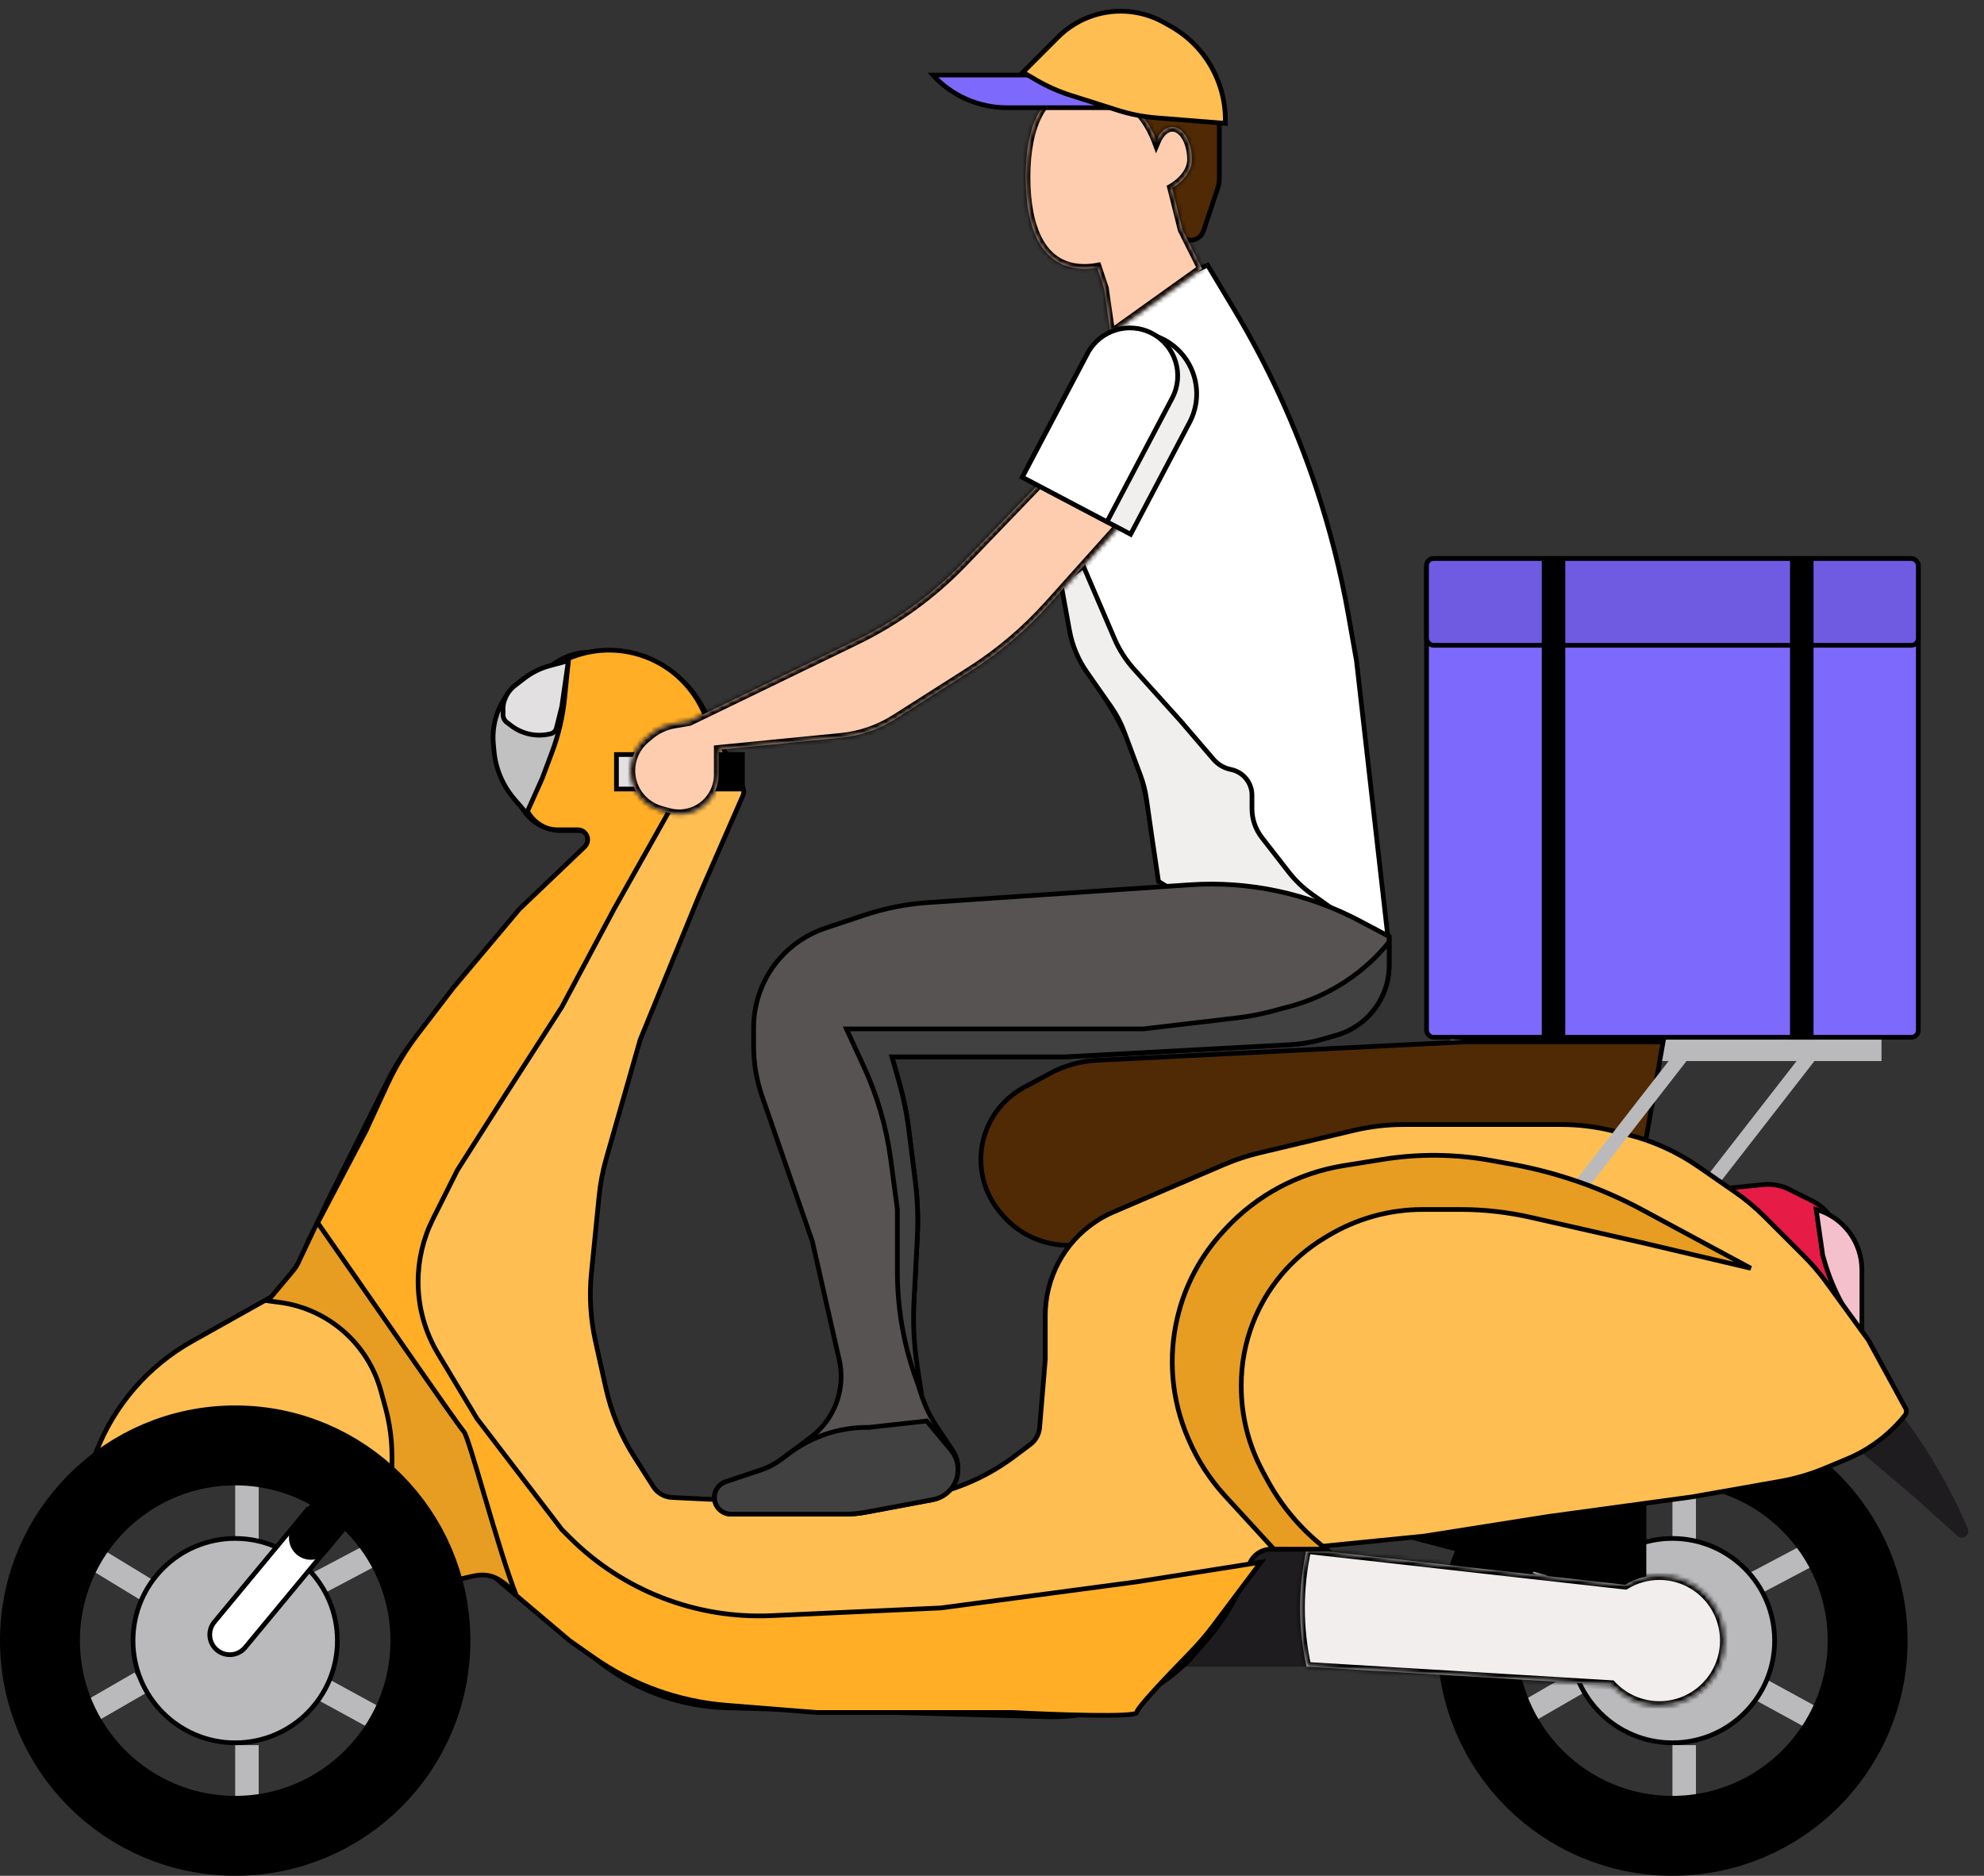 <?xml version="1.0" encoding="UTF-8"?> <svg xmlns="http://www.w3.org/2000/svg" width="422" height="399" viewBox="0 0 422 399" fill="none"><rect x="0" y="0" width="422" height="399" fill="#333333" stroke="none"/> <line x1="308.484" y1="223.195" x2="400.196" y2="223.195" stroke="#BABABC" stroke-width="5"></line> <path d="M208.872 243.779C209.758 238.465 213.053 233.86 217.796 231.306L223.357 228.311C226.431 226.656 229.835 225.707 233.322 225.532L311.274 221.624H353.742L349.738 244.324L230.411 264.635C223.823 265.756 217.139 263.254 212.908 258.082L212.573 257.673C209.396 253.79 208.048 248.727 208.872 243.779Z" fill="#502A05" stroke="black"></path> <line x1="52.525" y1="371.208" x2="52.525" y2="387.883" stroke="#BABABC" stroke-width="5"></line> <line x1="67.432" y1="358.647" x2="82.063" y2="366.646" stroke="#BABABC" stroke-width="5"></line> <line x1="65.53" y1="337.886" x2="82.728" y2="328.792" stroke="#BABABC" stroke-width="5"></line> <line y1="-2.5" x2="16.675" y2="-2.5" transform="matrix(-0.866 0.5 0.5 0.866 31.113 360.093)" stroke="#BABABC" stroke-width="5"></line> <line y1="-2.5" x2="16.675" y2="-2.5" transform="matrix(-0.854 -0.52 -0.52 0.854 30.917 340.965)" stroke="#BABABC" stroke-width="5"></line> <line y1="-2.5" x2="16.675" y2="-2.5" transform="matrix(0 -1 -1 0 50.025 329.522)" stroke="#BABABC" stroke-width="5"></line> <line x1="358.229" y1="371.208" x2="358.229" y2="387.883" stroke="#BABABC" stroke-width="5"></line> <line x1="373.136" y1="358.647" x2="387.767" y2="366.646" stroke="#BABABC" stroke-width="5"></line> <line x1="371.234" y1="337.886" x2="388.432" y2="328.792" stroke="#BABABC" stroke-width="5"></line> <line y1="-2.5" x2="16.675" y2="-2.5" transform="matrix(-0.866 0.5 0.5 0.866 336.817 360.093)" stroke="#BABABC" stroke-width="5"></line> <line y1="-0.5" x2="16.675" y2="-0.5" transform="matrix(-0.854 -0.52 -0.52 0.854 336.622 340.965)" stroke="#BABABC"></line> <line y1="-2.5" x2="16.675" y2="-2.5" transform="matrix(0 -1 -1 0 355.729 329.522)" stroke="#BABABC" stroke-width="5"></line> <circle cx="355.728" cy="348.976" r="21.733" fill="#BABABC" stroke="black"></circle> <circle cx="355.728" cy="348.975" r="41.524" stroke="black" stroke-width="17"></circle> <path d="M300.146 312.848H350.171V340.639L297.367 326.744L300.146 312.848Z" fill="black"></path> <rect x="244.563" y="326.743" width="33.349" height="27.791" fill="#1E1C1F"></rect> <line x1="384.703" y1="224.835" x2="357.404" y2="259.934" stroke="#BABABC" stroke-width="3"></line> <path d="M403.567 299.714L402.974 298.951L389.078 303.12L407.142 318.405L416.364 326.704C417.466 327.696 419.145 326.494 418.561 325.131C414.67 316.052 409.631 307.511 403.567 299.714Z" fill="#1E1C1F"></path> <path d="M375.082 251.983L364.066 253.085L377.962 268.37L396.026 283.655L393.407 269.253C393.3 268.665 393.141 268.089 392.932 267.53L390.457 260.93C389.571 258.567 387.823 256.626 385.566 255.497L380.55 252.989C378.859 252.144 376.963 251.795 375.082 251.983Z" fill="#E61C47" stroke="black"></path> <path d="M387.688 266.981L386.299 257.254C392.056 258.899 396.026 264.162 396.026 270.149V273.929V283.656C392.357 279.07 389.637 273.8 388.023 268.153L387.688 266.981Z" fill="#F3C0CB" stroke="black"></path> <path d="M131 138.5C130.24 138.5 127.094 138.588 124.291 138.792C122.043 138.955 119.922 139.798 118.046 141.049C114.53 143.393 112.088 147.038 111.26 151.182L110.311 155.924C109.955 157.707 109.775 159.521 109.775 161.339V167.06C109.775 168.802 110.248 170.511 111.144 172.004C112.881 174.899 116.009 176.67 119.384 176.67H124.267C124.705 176.67 125.06 177.025 125.06 177.463V179.902C125.06 180.495 124.797 181.058 124.341 181.438L116.723 187.786L101.438 204.461L87.807 221.499C85.783 224.029 84.032 226.765 82.583 229.663L69.478 255.875L61.412 273.35C61.236 273.733 60.942 274.05 60.574 274.256L40.896 285.276C31.529 290.522 24.291 298.878 20.438 308.898L19.453 311.457H51.413C61.2 311.457 70.586 315.345 77.507 322.266L77.815 322.574L93.389 336.85C94.042 337.449 95.01 337.547 95.77 337.091L101.116 333.883C101.324 333.759 101.569 333.712 101.808 333.752C106.97 334.612 111.696 337.176 115.233 341.034L121.941 348.352C124.015 350.615 126.317 352.668 128.799 354.474C136.309 359.936 145.313 363.009 154.595 363.267L222.714 365.159C234 365.473 244.917 361.127 252.9 353.144L256.533 348.993C260.555 344.395 263.622 339.043 265.554 333.248L265.656 332.941C266.337 330.899 268.247 329.522 270.399 329.522H275.133L302.924 326.743L329.326 322.574L359.896 318.405L378.513 315.12C381.84 314.533 385.092 313.581 388.211 312.281L392.814 310.363C397.656 308.346 401.911 305.142 405.188 301.046C405.529 300.619 405.581 300.028 405.319 299.548L397.415 285.056L388.421 272.689C387.008 270.746 385.445 268.917 383.746 267.218L375.335 258.808C373.384 256.856 371.261 255.085 368.992 253.514L361.231 248.141C356.673 244.986 351.583 242.68 346.204 241.335L343.157 240.574C339.508 239.661 335.762 239.2 332 239.2H316.82H298.598C295.01 239.2 291.434 239.62 287.943 240.451L267.855 245.234C265.301 245.842 262.803 246.668 260.389 247.702L236.859 257.787C235.513 258.364 234.223 259.063 233.004 259.875C226.335 264.321 222.33 271.806 222.33 279.821V289.224L221.126 303.662C221.008 305.085 220.286 306.389 219.144 307.246L215.72 309.814C208.26 315.409 199.276 318.605 189.958 318.977L169.526 319.795L142.934 318.528C141.311 318.451 139.826 317.59 138.954 316.218L134.96 309.943C132.088 305.429 130.025 300.448 128.864 295.225L126.662 285.316C125.601 280.541 125.308 275.627 125.795 270.76L127.429 254.416C127.702 251.688 128.218 248.991 128.971 246.356L136.177 221.136L148.683 190.565L158.034 169.191C158.272 168.647 158.256 168.025 157.991 167.494L149.788 151.09C149.053 149.62 148.165 148.231 147.138 146.948C144.511 143.664 141.05 141.128 137.011 139.958C134.21 139.146 131.625 138.5 131 138.5Z" fill="#FEBE52" stroke="black"></path> <path d="M130.619 193.345L143.125 171.112L151.133 156.43C151.341 156.048 151.367 155.592 151.204 155.189L149.934 152.048C148.985 149.7 147.637 147.533 145.95 145.644C139.944 138.917 130.439 136.538 121.972 139.643L121 139.999L117.273 146.754C115.987 149.084 115.046 151.589 114.481 154.19L111.561 167.62C110.921 170.563 112.148 173.598 114.655 175.269L114.856 175.403C115.928 176.118 117.187 176.499 118.475 176.499H122.898C124.059 176.499 125 177.44 125 178.6C125 179.174 124.765 179.724 124.349 180.12L110.5 193.345L96.499 209.999L88.87 219.951C86.298 223.306 84.107 226.937 82.337 230.776L77.815 240.59L65.676 263.711C65.273 264.479 65.41 265.419 66.016 266.039L70.502 270.627C75.337 275.573 79.232 281.358 81.996 287.698L100.972 331.233C101.279 331.936 101.742 332.558 102.327 333.053L121.154 348.976L126.234 352.544C134.563 358.396 144.307 361.91 154.454 362.722L173.695 364.261H215.382C224.183 364.724 241.784 365.372 241.784 364.261C241.784 363.348 248.032 356.749 252.831 351.853C254.719 349.927 256.492 347.893 258.11 345.735L268.185 332.301L241.784 336.47L200.097 342.028L164.072 343.665C148.072 344.393 132.504 338.355 121.178 327.029L119.502 325.353L101.438 301.73L93.177 287.963C90.399 283.333 88.932 278.035 88.932 272.635C88.932 268.01 90.009 263.448 92.077 259.311L97.269 248.927L106.996 233.642L119.502 214.188L130.619 193.345Z" fill="#FFAE26" stroke="black"></path> <rect x="303.425" y="118.809" width="104.607" height="101.828" rx="1.5" fill="#7E69FD" stroke="black"></rect> <rect x="303.425" y="118.809" width="104.607" height="18.454" rx="1.5" fill="#6E5BE2" stroke="black"></rect> <line x1="330.437" y1="118.309" x2="330.437" y2="221.136" stroke="black" stroke-width="5"></line> <line x1="383.24" y1="118.309" x2="383.24" y2="221.136" stroke="black" stroke-width="5"></line> <path d="M232.896 76.614C235.36 72.233 238.552 68.303 242.335 64.993C245.831 61.934 249.787 59.444 254.057 57.614L256.865 56.41L262.492 65.79C269.667 77.748 275.512 90.455 279.922 103.685C282.886 112.578 285.192 121.678 286.822 130.91L288.534 140.614L295.417 201.183H278.143C274.353 201.183 270.584 200.63 266.954 199.541C261.523 197.912 256.512 195.115 252.274 191.348L246.419 186.143L244.177 171.947C242.914 163.946 240 156.296 235.62 149.483C231.741 143.449 229.028 136.741 227.621 129.707L226.711 125.157C225.976 121.482 225.513 117.758 225.326 114.015L225.018 107.87C224.501 97.52 226.922 87.234 232.003 78.201L232.896 76.614Z" fill="white" stroke="black"></path> <path d="M227.481 134.111L225.657 124.082L230.459 120.48L237.047 135.851C238.061 138.218 239.457 140.401 241.179 142.315L251.136 153.378L258.103 161.506C259.061 162.624 260.366 163.388 261.81 163.677C264.419 164.199 266.297 166.489 266.297 169.15V172.001C266.297 174.238 267.042 176.411 268.416 178.177L274.071 185.447C275.465 187.241 277.113 188.822 278.961 190.142L294.567 201.289L282.145 202.245C279.384 202.457 276.607 202.158 273.954 201.362L267.044 199.289C265.172 198.728 263.381 197.925 261.717 196.9L246.414 187.483L244.995 177.928L244.995 177.926L243.846 169.883C243.608 168.216 243.191 166.579 242.603 165.001L239.11 155.626C238.414 153.758 237.484 151.987 236.341 150.355L231.185 142.989C229.325 140.331 228.061 137.302 227.481 134.111Z" fill="#F1EEEE" stroke="black"></path> <path d="M289.226 195.895L295.477 199.204V205.32C295.477 209.91 293.438 214.264 289.911 217.203C288.256 218.582 286.33 219.601 284.258 220.193L281.157 221.079C278.946 221.71 276.67 222.092 274.373 222.216L226.485 224.805H204.266H190.37H189.707L189.889 225.442L191.228 230.126C192.18 233.458 192.874 236.859 193.304 240.298L194.684 251.342C195.178 255.295 195.321 259.284 195.112 263.262L194.212 280.371C194.096 282.573 194.148 284.78 194.367 286.973L194.756 290.861C195.207 295.375 196.759 299.71 199.276 303.485L202.614 308.491C203.365 309.618 203.766 310.942 203.766 312.297C203.766 315.598 201.414 318.431 198.17 319.04L184.18 321.663C182.721 321.936 181.239 322.074 179.755 322.074H155.5C153.546 322.074 151.962 320.49 151.962 318.537C151.962 317.014 152.937 315.662 154.381 315.18L161.828 312.698C163.402 312.174 164.88 311.399 166.207 310.404L172.42 305.744C174.432 304.235 176.065 302.279 177.189 300.029C178.865 296.678 179.327 292.85 178.497 289.196L172.793 264.102L172.787 264.075L172.778 264.049L162.099 233.199C160.908 229.757 160.3 226.14 160.3 222.498V218.595C160.3 213.188 162.262 207.965 165.823 203.895C168.436 200.909 171.798 198.673 175.563 197.418L183.86 194.652C188.247 193.19 192.803 192.291 197.417 191.979L253.078 188.205C265.608 187.356 278.127 190.019 289.226 195.895Z" fill="#585353" stroke="black"></path> <path d="M195.109 290.662L196.027 296.629L194.803 293.2C192.2 285.913 190.87 278.234 190.87 270.497V257.263V257.23L190.866 257.197L189.444 246.536C188.538 239.736 186.615 233.112 183.74 226.884L180.035 218.855H219.551H243.174H243.203L243.232 218.852L263.172 216.506C265.648 216.215 268.099 215.746 270.508 215.104L274.342 214.082C282.675 211.859 290.073 207.047 295.477 200.358V205.318C295.477 209.909 293.438 214.262 289.911 217.201C288.256 218.581 286.33 219.599 284.258 220.191L281.157 221.077C278.946 221.709 276.67 222.091 274.373 222.215L226.485 224.803H204.266H190.37H189.707L189.889 225.441L191.228 230.125C192.18 233.457 192.874 236.858 193.304 240.296L194.684 251.34C195.178 255.293 195.321 259.282 195.112 263.26L194.408 276.646C194.161 281.33 194.396 286.026 195.109 290.662ZM197.106 302.256L202.26 308.441C203.233 309.608 203.766 311.08 203.766 312.599C203.766 315.724 201.54 318.406 198.468 318.982L184.18 321.661C182.721 321.935 181.239 322.073 179.755 322.073H155.5C153.546 322.073 151.962 320.489 151.962 318.535C151.962 317.012 152.937 315.66 154.381 315.179L161.828 312.697C163.402 312.172 164.88 311.398 166.207 310.403L167.908 309.126C172.675 305.551 178.472 303.619 184.431 303.619H184.812H184.84L184.867 303.616L197.106 302.256Z" fill="#424141" stroke="black"></path> <rect x="131.119" y="160.495" width="15.675" height="7.337" fill="#E2E0E0" stroke="black"></rect> <rect x="147.293" y="159.995" width="11.117" height="8.337" fill="black"></rect> <path d="M120.099 148.474L120.892 140.542L115.277 142.413C113.478 143.013 111.807 143.944 110.35 145.158C106.51 148.358 104.487 153.241 104.94 158.219L105.081 159.767C105.423 163.531 106.93 167.094 109.392 169.961L112 172.999L115.334 165.554L117.398 160.048C118.795 156.323 119.703 152.433 120.099 148.474Z" fill="#C2C1C1" stroke="black"></path> <path d="M119.503 150.268L120.892 140.542L116.86 141.631C114.935 142.152 113.131 143.046 111.552 144.263L109.504 145.84C108.523 146.596 107.78 147.62 107.366 148.788L107.272 149.052C107.09 149.567 106.997 150.11 106.997 150.656V152.012C106.997 152.664 107.303 153.279 107.823 153.671L108.769 154.385C111.162 156.191 114.246 156.811 117.151 156.072C117.743 155.921 118.206 155.457 118.354 154.863L119.503 150.268Z" fill="#E2E0E0" stroke="black"></path> <path d="M109.775 339.239C101.438 329.512 98.659 340.628 88.932 333.691L83.473 324.138C83.408 324.024 83.373 323.895 83.373 323.764V309.822C83.373 306.296 82.903 302.787 81.976 299.386L81.011 295.848C79.827 291.508 77.531 287.552 74.35 284.371C70.291 280.312 64.997 277.719 59.302 277.002L56.972 276.708L62.508 270.086C62.834 269.696 63.109 269.266 63.327 268.806L67.499 259.998C77.226 273.894 97.547 303.399 98.659 304.51C99.77 305.622 106.07 329.975 109.775 339.239Z" fill="#E79D22" stroke="black"></path> <mask id="path-38-inside-1" fill="white"> <path fill-rule="evenodd" clip-rule="evenodd" d="M345.7 337.109L277.911 329.513C276.083 337.748 276.083 346.288 277.911 354.523L342.763 358.418C345.301 361.152 348.925 362.862 352.949 362.862C360.623 362.862 366.844 356.64 366.844 348.966C366.844 341.292 360.623 335.07 352.949 335.07C350.292 335.07 347.81 335.816 345.7 337.109Z"></path> </mask> <path fill-rule="evenodd" clip-rule="evenodd" d="M345.7 337.109L277.911 329.513C276.083 337.748 276.083 346.288 277.911 354.523L342.763 358.418C345.301 361.152 348.925 362.862 352.949 362.862C360.623 362.862 366.844 356.64 366.844 348.966C366.844 341.292 360.623 335.07 352.949 335.07C350.292 335.07 347.81 335.816 345.7 337.109Z" fill="#F2EEEE"></path> <path d="M277.911 329.513L278.022 328.519L277.129 328.419L276.935 329.296L277.911 329.513ZM345.7 337.109L345.588 338.102L345.929 338.141L346.222 337.961L345.7 337.109ZM277.911 354.523L276.935 354.74L277.099 355.476L277.851 355.521L277.911 354.523ZM342.763 358.418L343.496 357.738L343.223 357.444L342.823 357.42L342.763 358.418ZM277.8 330.507L345.588 338.102L345.811 336.115L278.022 328.519L277.8 330.507ZM278.888 354.306C277.091 346.214 277.091 337.822 278.887 329.73L276.935 329.296C275.075 337.674 275.075 346.362 276.935 354.74L278.888 354.306ZM342.823 357.42L277.971 353.525L277.851 355.521L342.703 359.417L342.823 357.42ZM352.949 361.862C349.215 361.862 345.852 360.276 343.496 357.738L342.03 359.099C344.749 362.027 348.635 363.862 352.949 363.862V361.862ZM365.844 348.966C365.844 356.088 360.071 361.862 352.949 361.862V363.862C361.175 363.862 367.844 357.193 367.844 348.966H365.844ZM352.949 336.07C360.071 336.07 365.844 341.844 365.844 348.966H367.844C367.844 340.739 361.175 334.07 352.949 334.07V336.07ZM346.222 337.961C348.18 336.762 350.482 336.07 352.949 336.07V334.07C350.103 334.07 347.44 334.869 345.177 336.256L346.222 337.961Z" fill="black" mask="url(#path-38-inside-1)"></path> <circle cx="50.025" cy="348.976" r="21.733" fill="#BABABC" stroke="black"></circle> <circle cx="50.024" cy="348.975" r="41.524" stroke="black" stroke-width="17"></circle> <path d="M65.387 321.13L71.935 326.557L52.147 350.43C50.648 352.238 47.967 352.489 46.159 350.99C44.351 349.492 44.1 346.811 45.599 345.003L65.387 321.13Z" fill="white" stroke="black"></path> <path d="M239.688 33.044H233.947V18.908L259.348 25.593V37.967C259.348 38.665 259.236 39.359 259.015 40.022L255.984 49.116C255.587 50.306 254.473 51.109 253.219 51.109C252.301 51.109 251.437 50.677 250.887 49.943L248.889 47.279C248.192 46.35 247.757 45.251 247.628 44.097L247.142 39.716C246.72 35.918 243.509 33.044 239.688 33.044Z" fill="#502A05" stroke="black"></path> <mask id="path-44-inside-2" fill="white"> <path fill-rule="evenodd" clip-rule="evenodd" d="M245.95 29.921C243.375 23.055 237.501 18.258 230.666 18.258C221.457 18.258 218.16 26.968 218.16 37.712C218.16 48.456 221.457 57.166 230.666 57.166C231.584 57.166 232.485 57.079 233.362 56.913L234.836 61.334L236.225 71.061L255.679 57.165L251.511 48.827L249.303 39.999C251.391 38.806 253.516 36.543 253.516 33.948C253.516 30.111 251.65 27 249.347 27C247.946 27 246.706 28.153 245.95 29.921Z"></path> </mask> <path fill-rule="evenodd" clip-rule="evenodd" d="M245.95 29.921C243.375 23.055 237.501 18.258 230.666 18.258C221.457 18.258 218.16 26.968 218.16 37.712C218.16 48.456 221.457 57.166 230.666 57.166C231.584 57.166 232.485 57.079 233.362 56.913L234.836 61.334L236.225 71.061L255.679 57.165L251.511 48.827L249.303 39.999C251.391 38.806 253.516 36.543 253.516 33.948C253.516 30.111 251.65 27 249.347 27C247.946 27 246.706 28.153 245.95 29.921Z" fill="#FECDAF"></path> <path d="M245.95 29.921L245.014 30.272L245.889 32.606L246.869 30.314L245.95 29.921ZM233.362 56.913L234.311 56.596L234.034 55.767L233.176 55.93L233.362 56.913ZM234.836 61.334L235.826 61.192L235.813 61.103L235.784 61.017L234.836 61.334ZM236.225 71.061L235.235 71.202L235.468 72.83L236.807 71.874L236.225 71.061ZM255.679 57.165L256.26 57.979L256.956 57.482L256.574 56.718L255.679 57.165ZM251.511 48.827L250.54 49.07L250.567 49.176L250.616 49.275L251.511 48.827ZM249.303 39.999L248.807 39.131L248.15 39.507L248.333 40.242L249.303 39.999ZM246.886 29.569C244.197 22.401 238.003 17.258 230.666 17.258V19.258C236.998 19.258 242.552 23.709 245.014 30.272L246.886 29.569ZM230.666 17.258C225.669 17.258 222.224 19.659 220.088 23.466C217.991 27.203 217.16 32.266 217.16 37.712H219.16C219.16 32.413 219.978 27.749 221.832 24.445C223.646 21.212 226.455 19.258 230.666 19.258V17.258ZM217.16 37.712C217.16 43.157 217.991 48.22 220.088 51.957C222.224 55.764 225.669 58.166 230.666 58.166V56.166C226.455 56.166 223.646 54.212 221.832 50.978C219.978 47.674 219.16 43.01 219.16 37.712H217.16ZM230.666 58.166C231.647 58.166 232.61 58.073 233.548 57.895L233.176 55.93C232.359 56.085 231.521 56.166 230.666 56.166V58.166ZM232.413 57.229L233.887 61.65L235.784 61.017L234.311 56.596L232.413 57.229ZM233.846 61.475L235.235 71.202L237.215 70.919L235.826 61.192L233.846 61.475ZM236.807 71.874L256.26 57.979L255.098 56.351L235.644 70.247L236.807 71.874ZM256.574 56.718L252.405 48.38L250.616 49.275L254.785 57.612L256.574 56.718ZM252.481 48.585L250.274 39.756L248.333 40.242L250.54 49.07L252.481 48.585ZM252.516 33.948C252.516 36.012 250.769 38.01 248.807 39.131L249.8 40.867C252.013 39.602 254.516 37.074 254.516 33.948H252.516ZM249.347 28C250.009 28 250.779 28.452 251.437 29.549C252.084 30.627 252.516 32.179 252.516 33.948H254.516C254.516 31.879 254.015 29.958 253.152 28.52C252.302 27.103 250.988 26 249.347 26V28ZM246.869 30.314C247.563 28.692 248.542 28 249.347 28V26C247.349 26 245.849 27.614 245.03 29.527L246.869 30.314Z" fill="black" mask="url(#path-44-inside-2)"></path> <path d="M229.946 15.969L236.46 22.91H214.192C208.177 22.91 202.458 20.379 198.416 15.969H229.946Z" fill="#7E69FD" stroke="black"></path> <path d="M220.344 16.985L217.581 15.366L225.023 7.916C227.134 5.803 229.716 4.222 232.557 3.301C237.587 1.672 243.071 2.229 247.671 4.836L249.101 5.646C251.434 6.968 253.521 8.705 255.25 10.756C258.76 14.923 260.681 20.227 260.634 25.674L260.63 26.237L245.931 25.062C243.173 24.841 240.449 24.308 237.811 23.471L227.77 20.288C225.179 19.467 222.688 18.359 220.344 16.985Z" fill="#FEBE52" stroke="black"></path> <mask id="path-48-inside-3" fill="white"> <path fill-rule="evenodd" clip-rule="evenodd" d="M222.641 102.529L221.749 102.108L204.815 119.697C198.267 126.498 190.567 132.086 182.072 136.203L149.049 152.207L146.594 153.4L143.439 153.935C141.497 154.263 139.679 155.108 138.176 156.38L137.24 157.172C134.859 159.187 133.717 162.309 134.236 165.385C134.805 168.751 137.262 171.488 140.548 172.415L142.163 172.871C144.463 173.52 146.932 173.158 148.95 171.878C151.38 170.335 152.852 167.657 152.852 164.779V161.919V159.478L178.902 156.916C183.012 156.512 186.969 155.146 190.453 152.929L206.447 142.751C212.603 138.833 218.194 134.093 223.064 128.66L238 112L236.509 110.882C232.181 107.636 227.534 104.837 222.641 102.529Z"></path> </mask> <path fill-rule="evenodd" clip-rule="evenodd" d="M222.641 102.529L221.749 102.108L204.815 119.697C198.267 126.498 190.567 132.086 182.072 136.203L149.049 152.207L146.594 153.4L143.439 153.935C141.497 154.263 139.679 155.108 138.176 156.38L137.24 157.172C134.859 159.187 133.717 162.309 134.236 165.385C134.805 168.751 137.262 171.488 140.548 172.415L142.163 172.871C144.463 173.52 146.932 173.158 148.95 171.878C151.38 170.335 152.852 167.657 152.852 164.779V161.919V159.478L178.902 156.916C183.012 156.512 186.969 155.146 190.453 152.929L206.447 142.751C212.603 138.833 218.194 134.093 223.064 128.66L238 112L236.509 110.882C232.181 107.636 227.534 104.837 222.641 102.529Z" fill="#FECDAF"></path> <path d="M221.749 102.108L222.176 101.204L221.527 100.898L221.029 101.415L221.749 102.108ZM222.641 102.529L222.214 103.433L222.214 103.433L222.641 102.529ZM204.815 119.697L205.535 120.391L204.815 119.697ZM182.072 136.203L181.636 135.304L182.072 136.203ZM149.049 152.207L148.613 151.307L148.612 151.308L149.049 152.207ZM146.594 153.4L146.761 154.386L146.902 154.363L147.031 154.3L146.594 153.4ZM143.439 153.935L143.272 152.949L143.439 153.935ZM138.176 156.38L137.53 155.616H137.53L138.176 156.38ZM137.24 157.172L137.886 157.935H137.886L137.24 157.172ZM134.236 165.385L135.222 165.218L134.236 165.385ZM140.548 172.415L140.819 171.453H140.819L140.548 172.415ZM142.163 172.871L141.891 173.833H141.891L142.163 172.871ZM148.95 171.878L149.486 172.722H149.486L148.95 171.878ZM152.852 159.478L152.754 158.483L151.852 158.572V159.478H152.852ZM178.902 156.916L179 157.911H179L178.902 156.916ZM190.453 152.929L190.99 153.772L190.453 152.929ZM206.447 142.751L206.984 143.594L206.447 142.751ZM223.064 128.66L223.809 129.328L223.064 128.66ZM238 112L238.745 112.667L239.473 111.855L238.6 111.2L238 112ZM236.509 110.882L237.109 110.082V110.082L236.509 110.882ZM221.323 103.013L222.214 103.433L223.068 101.624L222.176 101.204L221.323 103.013ZM205.535 120.391L222.47 102.802L221.029 101.415L204.095 119.004L205.535 120.391ZM182.508 137.103C191.11 132.935 198.906 127.277 205.535 120.391L204.095 119.004C197.629 125.72 190.025 131.238 181.636 135.304L182.508 137.103ZM149.485 153.107L182.508 137.103L181.636 135.304L148.613 151.307L149.485 153.107ZM147.031 154.3L149.486 153.106L148.612 151.308L146.157 152.501L147.031 154.3ZM143.605 154.92L146.761 154.386L146.427 152.415L143.272 152.949L143.605 154.92ZM138.822 157.143C140.189 155.987 141.841 155.219 143.605 154.92L143.272 152.949C141.153 153.307 139.17 154.228 137.53 155.616L138.822 157.143ZM137.886 157.935L138.822 157.143L137.53 155.616L136.594 156.408L137.886 157.935ZM135.222 165.218C134.762 162.49 135.774 159.722 137.886 157.935L136.594 156.408C133.943 158.651 132.672 162.127 133.25 165.551L135.222 165.218ZM140.819 171.453C137.906 170.631 135.726 168.203 135.222 165.218L133.25 165.551C133.883 169.299 136.619 172.346 140.276 173.378L140.819 171.453ZM142.434 171.908L140.819 171.453L140.276 173.378L141.891 173.833L142.434 171.908ZM148.414 171.033C146.636 172.162 144.461 172.48 142.434 171.908L141.891 173.833C144.466 174.559 147.227 174.155 149.486 172.722L148.414 171.033ZM151.852 164.779C151.852 167.315 150.555 169.674 148.414 171.033L149.486 172.722C152.205 170.996 153.852 168 153.852 164.779H151.852ZM151.852 161.919V164.779H153.852V161.919H151.852ZM151.852 159.478V161.919H153.852V159.478H151.852ZM178.805 155.921L152.754 158.483L152.95 160.473L179 157.911L178.805 155.921ZM189.916 152.085C186.565 154.218 182.758 155.532 178.805 155.921L179 157.911C183.266 157.492 187.374 156.074 190.99 153.772L189.916 152.085ZM205.911 141.907L189.916 152.085L190.99 153.772L206.984 143.594L205.911 141.907ZM222.319 127.993C217.51 133.357 211.989 138.039 205.911 141.907L206.984 143.594C213.217 139.628 218.877 134.828 223.809 129.328L222.319 127.993ZM237.256 111.332L222.319 127.993L223.809 129.328L238.745 112.667L237.256 111.332ZM235.909 111.682L237.4 112.8L238.6 111.2L237.109 110.082L235.909 111.682ZM222.214 103.433C227.047 105.713 231.635 108.476 235.909 111.682L237.109 110.082C232.727 106.795 228.022 103.961 223.068 101.624L222.214 103.433Z" fill="black" mask="url(#path-48-inside-3)"></path> <line x1="357.493" y1="224.835" x2="334.777" y2="254.041" stroke="#BABABC" stroke-width="3"></line> <path d="M70.201 314.888L77.386 320.843L69.722 330.089C68.078 332.073 65.136 332.348 63.152 330.704C61.168 329.059 60.893 326.117 62.537 324.133L70.201 314.888Z" fill="black"></path> <path d="M229.985 77.702C233.337 71.338 241.214 68.897 247.577 72.25C253.94 75.602 256.381 83.478 253.029 89.841L240.49 113.643L217.446 101.503L229.985 77.702Z" fill="#F1EEEE" stroke="black"></path> <path d="M231.31 75.187C233.931 70.213 240.088 68.304 245.062 70.925C250.037 73.546 251.945 79.703 249.325 84.677L235.461 110.994L217.446 101.503L231.31 75.187Z" fill="white" stroke="black"></path> <path d="M260.553 318.165L270.965 329.523H282.081L280.586 328.277C276.067 324.511 272.311 319.913 269.521 314.733L268.57 312.966C265.581 307.416 264.017 301.211 264.017 294.908V294.617C264.017 290.135 264.842 285.691 266.451 281.508C269.376 273.903 274.76 267.495 281.747 263.303L282.516 262.841C288.596 259.193 295.554 257.266 302.645 257.266H310.598C315.657 257.266 320.7 257.832 325.632 258.953L348.78 264.214L372.403 269.772L349.432 257.403C340.715 252.709 331.313 249.416 321.571 247.645L317.178 246.846C309.584 245.465 301.81 245.383 294.188 246.602L285.794 247.945C276.185 249.483 267.367 254.192 260.746 261.323L260.259 261.848C255.436 267.041 252.047 273.399 250.424 280.298C248.422 288.805 249.2 297.728 252.642 305.761L252.839 306.219C254.719 310.607 257.327 314.646 260.553 318.165Z" fill="#E79D22" stroke="black"></path> </svg> 